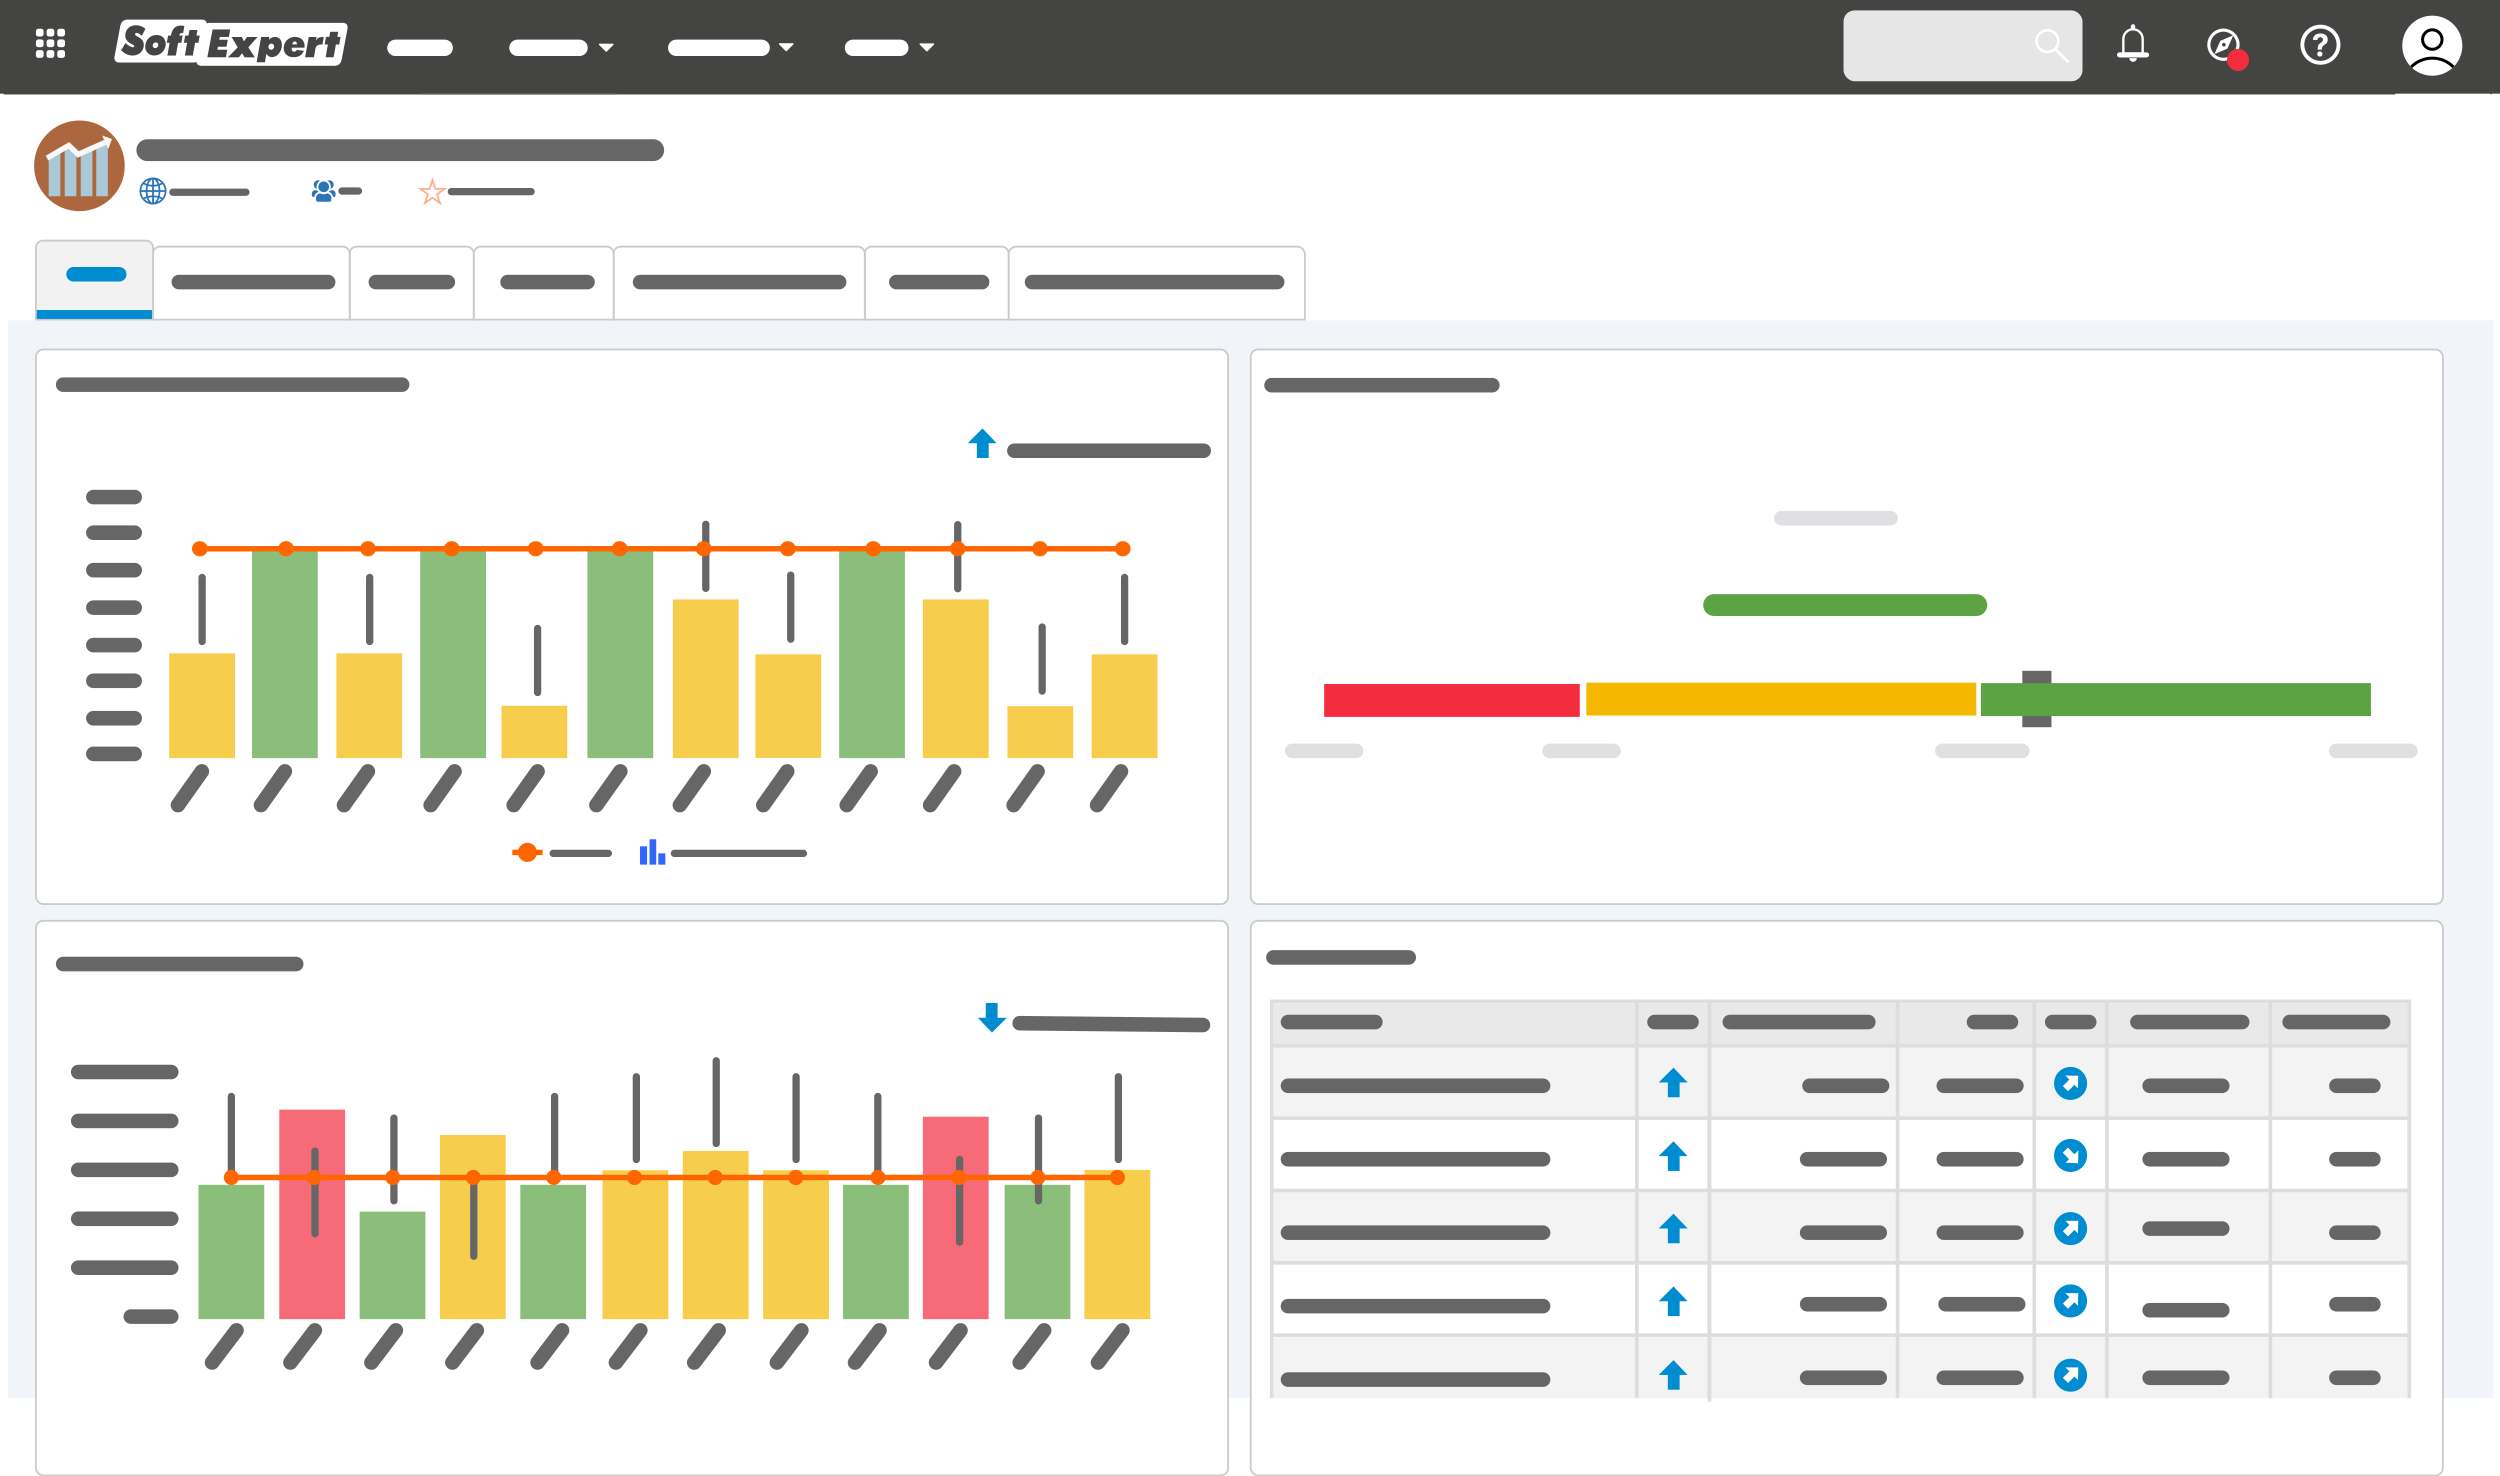 <svg xmlns="http://www.w3.org/2000/svg" xmlns:xlink="http://www.w3.org/1999/xlink" viewBox="0 0 1373.21 810.92"><defs><style>      .cls-1 {        fill: #f4b800;      }      .cls-2 {        fill: #ac673e;      }      .cls-3 {        stroke: #5ba343;      }      .cls-3, .cls-4, .cls-5, .cls-6, .cls-7, .cls-8, .cls-9, .cls-10, .cls-11, .cls-12, .cls-13, .cls-14, .cls-15, .cls-16, .cls-17, .cls-18, .cls-19, .cls-20, .cls-21, .cls-22, .cls-23, .cls-24, .cls-25, .cls-26, .cls-27 {        fill: none;      }      .cls-3, .cls-6, .cls-7, .cls-8, .cls-9, .cls-12, .cls-13, .cls-14, .cls-28, .cls-17, .cls-18, .cls-19, .cls-20, .cls-29, .cls-21, .cls-30, .cls-23, .cls-26 {        stroke-linecap: round;      }      .cls-3, .cls-6, .cls-8, .cls-9, .cls-12, .cls-13, .cls-28, .cls-29, .cls-26 {        stroke-linejoin: round;      }      .cls-3, .cls-9 {        stroke-width: 12px;      }      .cls-31, .cls-4, .cls-5, .cls-7, .cls-10, .cls-11, .cls-14, .cls-15, .cls-16, .cls-17, .cls-18, .cls-19, .cls-20, .cls-21, .cls-22, .cls-30, .cls-23, .cls-24, .cls-25, .cls-27 {        stroke-miterlimit: 10;      }      .cls-31, .cls-32, .cls-33, .cls-28, .cls-30 {        fill: #fff;      }      .cls-31, .cls-28, .cls-29 {        stroke: #cbcbcb;      }      .cls-4 {        stroke-width: 2.13px;      }      .cls-4, .cls-5, .cls-7, .cls-18, .cls-19, .cls-20, .cls-21, .cls-30, .cls-23, .cls-24, .cls-26, .cls-27 {        stroke: #fff;      }      .cls-34 {        fill: #8cbe7b;      }      .cls-35 {        fill: #f1f4f9;      }      .cls-5 {        stroke-width: 1.3px;      }      .cls-36 {        fill: #444443;      }      .cls-37 {        fill: #f60;      }      .cls-6 {        stroke: #e0e0e2;      }      .cls-6, .cls-8, .cls-13 {        stroke-width: 8px;      }      .cls-38 {        fill: #5ba343;      }      .cls-7 {        stroke-width: 10px;      }      .cls-8, .cls-9, .cls-12 {        stroke: #666;      }      .cls-39 {        fill: #e9e9e9;      }      .cls-33, .cls-40, .cls-17, .cls-19, .cls-26 {        fill-rule: evenodd;      }      .cls-41 {        fill: #e00d22;      }      .cls-10 {        stroke: #000;        stroke-width: 1.66px;      }      .cls-11 {        stroke: #f9f9f9;      }      .cls-11, .cls-22, .cls-26 {        stroke-width: 3px;      }      .cls-12 {        stroke-width: 4px;      }      .cls-13 {        stroke: #008cd1;      }      .cls-40, .cls-42 {        fill: #444;      }      .cls-43 {        fill: #f9f9f9;      }      .cls-14, .cls-15, .cls-17 {        stroke: #b1b2b2;      }      .cls-16 {        stroke: #ddd;        stroke-width: 2px;      }      .cls-17 {        stroke-width: 1.33px;      }      .cls-18, .cls-19 {        stroke-width: .8px;      }      .cls-44 {        fill: #666;      }      .cls-45 {        fill: #868686;      }      .cls-46 {        fill: #f7cd4c;      }      .cls-20 {        stroke-width: 9px;      }      .cls-47 {        fill: #2d74b7;      }      .cls-29 {        fill: #f2f2f2;      }      .cls-21, .cls-24 {        stroke-width: 1.42px;      }      .cls-22 {        stroke: #f60;      }      .cls-48 {        fill: #f32c40;      }      .cls-30 {        stroke-width: 2.38px;      }      .cls-49 {        fill: #aac8d7;      }      .cls-50 {        fill: #36f;      }      .cls-23 {        stroke-width: 2.81px;      }      .cls-25 {        stroke: #fcae93;      }      .cls-51 {        fill: #008cd1;      }      .cls-52 {        clip-path: url(#clippath);      }      .cls-53 {        fill: #f76b79;      }      .cls-54 {        fill: #f3f3f3;      }      .cls-55 {        fill: #e6e6e6;      }      .cls-27 {        stroke-width: 1.72px;      }    </style><clipPath id="clippath"><circle class="cls-32" cx="1336.02" cy="25.1" r="16.5"></circle></clipPath></defs><g id="Layer_1"><image width="1366" height="768" transform="translate(3.6)"></image></g><g id="Layer_24"><rect class="cls-35" x="4.51" y="175.97" width="1365.1" height="592.03"></rect></g><g id="Layer_25"><rect class="cls-32" x="4.51" y="51.06" width="1365.1" height="123.61"></rect></g><g id="Layer_2"><rect class="cls-42" x="2.02" y="0" width="1366.57" height="51.89"></rect><rect class="cls-45" x="231.27" y="0" width="107.23" height="51.89"></rect><g><path class="cls-33" d="M132.04,20.18c.35-1.82-.38-2.72-2.19-2.72h-56.62c-1.82,0-2.9.91-3.25,2.72l-2.43,12.92c-.35,1.82.38,2.72,2.22,2.72h56.62c1.79,0,2.87-.91,3.22-2.72l2.43-12.92h0ZM127.71,23.49h1.39l-.57,3.24h-1.42l-.99,5.46h-3.38l.96-5.46h-1.38l.57-3.24h1.41l.39-2.22h3.42l-.39,2.22h0ZM76.46,28.95h4.21l-.61,3.23h-7.91l2.24-11.9h7.55l-.57,3.22h-3.87l-.25,1.17h3.66l-.55,3h-3.66l-.21,1.28h0ZM86.89,23.5l.89,1.89,1.34-1.89h4.51l-3.98,4.43,2.75,4.27h-4.36l-1.03-1.76-1.39,1.76h-4.69l4.18-4.27-2.61-4.43h4.39ZM98.45,24.73c1.83-2.14,5.57-1.53,5.56,2.16,0,2.82-1.93,5.22-4.25,5.22-.94,0-1.73-.39-2.39-1.39l-.59,3.61h-3.59l1.96-10.83h3.54l-.25,1.24h0ZM99.94,26.4c.63.24.94,1,.68,1.69-.26.69-.98,1.05-1.61.81-.63-.24-.94-1-.68-1.69.26-.69.98-1.05,1.61-.81h0ZM109.69,23.46c2.34.08,4.27,1.41,4.03,4.61h-5.46c-.48,2.27,1.83,2,2.11.97l3.06.38c-.95,2.19-2.5,2.73-4.55,2.73-1.87,0-4.09-1.13-4.08-3.8,0-3.26,2.54-4.89,4.9-4.89h0ZM110.4,26.67h-1.99c.13-.64.43-1.26,1.18-1.26.67,0,.88.63.8,1.26h0ZM118.58,25.02c.86-1.28,1.4-1.53,3.35-1.52l-.57,3.23c-1.98-.09-2.79.53-3.01,1.87l-.62,3.6h-3.77l1.56-8.67,3.38-.03-.32,1.52Z"></path><path class="cls-33" d="M38.15,16.06c-1.82,0-2.9.91-3.25,2.72l-2.43,12.92c-.35,1.82.38,2.72,2.22,2.72h31.45c1.79,0,2.87-.91,3.22-2.72l2.43-12.92c.35-1.82-.38-2.72-2.19-2.72h-31.45ZM42.53,23.47c1.57.81,2.43,1.94,2.42,3.44-.03,2.78-2.19,4.54-4.79,4.54-1.79,0-3.41-.75-4.94-2.24l1.96-3.12c.79,1.02,3.67,2.72,3.69,1.29-.05-.33-.39-.5-1.14-.87-1.81-.84-2.71-2.02-2.69-3.61.01-1.28.45-2.33,1.27-3.14.85-.81,1.98-1.24,3.34-1.24,1.57,0,2.9.53,4.01,1.56l-1.56,2.97c-.96-.92-1.63-1.23-2.27-1.23-.39,0-.61.19-.61.53,0,.59.91.94,1.32,1.14h0ZM67.47,22.91h1.39l-.54,3.08h-1.42l-.99,5.46h-3.38l.96-5.46h-1.38l.54-3.08h1.41l.42-2.38h3.42l-.42,2.38h0ZM62.3,18.8l-.51,2.96c-1.21-.14-1.58.38-1.59,1.16h1.36l-.54,3.08h-1.39l-.96,5.46h-3.63l.96-5.46h-1.23l.57-3.08h1.2c.57-3.32,2.37-4.89,5.76-4.11h0ZM53.26,23.7c.72.73,1.07,1.7,1.06,2.88-.01,1.11-.35,2.14-1.09,3.02-.95,1.23-2.23,1.82-3.77,1.82-1.15,0-2.08-.35-2.83-1.09-.72-.7-1.07-1.61-1.06-2.73.01-1.38.45-2.52,1.31-3.46.98-1,2.13-1.5,3.5-1.5,1.21,0,2.18.35,2.9,1.06h0ZM50.86,26.11c.2.2.3.47.29.8,0,.31-.1.59-.3.84-.26.34-.62.5-1.04.5-.32,0-.58-.1-.79-.3-.2-.2-.3-.45-.29-.76,0-.38.12-.7.36-.96.27-.28.59-.41.97-.41.34,0,.6.1.8.29Z"></path></g><path class="cls-33" d="M171.33,27.27h-2.12c-.17,0-.31.14-.31.31v5.19c0,.17-.14.31-.31.31h-3.49c-.17,0-.31-.14-.31-.31v-2.74c0-.17-.14-.31-.31-.31h-2.17c-.17,0-.31.14-.31.31v2.74c0,.17-.14.31-.31.31h-3.49c-.17,0-.31-.14-.31-.31v-5.19c0-.17-.14-.31-.31-.31h-1.96c-.27,0-.41-.33-.22-.52l7.84-7.84c.12-.12.31-.12.43,0l7.84,7.84c.19.19.06.52-.22.52Z"></path><line class="cls-7" x1="181.37" y1="25.95" x2="213.03" y2="25.95"></line><line class="cls-7" x1="384.09" y1="25.95" x2="430.53" y2="25.95"></line><g><line class="cls-7" x1="271.26" y1="25.95" x2="302.92" y2="25.95"></line><g><rect class="cls-32" x="245.99" y="18" width="7.55" height="4.84" rx=".86" ry=".86"></rect><rect class="cls-32" x="245.99" y="23.63" width="7.55" height="10.26" rx=".86" ry=".86"></rect><rect class="cls-32" x="254.37" y="29.06" width="7.55" height="4.84" rx=".86" ry=".86" transform="translate(516.29 62.95) rotate(180)"></rect><rect class="cls-32" x="254.37" y="18" width="7.55" height="10.26" rx=".86" ry=".86" transform="translate(516.29 46.26) rotate(180)"></rect></g><path class="cls-33" d="M319.46,28.05l-3.64-3.64c-.25-.25-.07-.69.28-.69h7.28c.36,0,.54.43.28.69l-3.64,3.64c-.16.16-.41.16-.57,0Z"></path></g><path class="cls-33" d="M444.29,28.05l-3.64-3.64c-.25-.25-.07-.69.28-.69h7.28c.36,0,.54.43.28.69l-3.64,3.64c-.16.16-.41.16-.57,0Z"></path><g><line class="cls-7" x1="510.61" y1="25.95" x2="580.4" y2="25.95"></line><path class="cls-33" d="M594.16,28.05l-3.64-3.64c-.25-.25-.07-.69.28-.69h7.28c.36,0,.54.43.28.69l-3.64,3.64c-.16.16-.41.16-.57,0Z"></path></g><g><line class="cls-7" x1="659.68" y1="25.95" x2="710.87" y2="25.95"></line><path class="cls-33" d="M724.64,28.05l-3.64-3.64c-.25-.25-.07-.69.28-.69h7.28c.36,0,.54.43.28.69l-3.64,3.64c-.16.16-.41.16-.57,0Z"></path></g><polyline class="cls-26" points="371.13 21.72 362.68 30.17 358.69 26.18"></polyline><path class="cls-32" d="M496.66,20.11h-1.64v-.96c0-.67-.54-1.22-1.22-1.22h-7.62c-.67,0-1.22.54-1.22,1.22v.96h-1.64c-.7,0-1.28.51-1.28,1.14v1.53c0,5.27,4.81,6.07,6.09,6.19.2.02.4.1.55.22.21.17.4.32.57.43v1.81c0,.27-.22.48-.48.48h-1.22c-.16,0-.28.13-.28.28v.1c0,.27-.22.5-.5.5h-.15c-.16,0-.29.13-.29.29v.6c0,.16.13.28.28.28h6.73c.16,0,.28-.13.28-.28v-.6c0-.16-.13-.29-.29-.29h-.15c-.27,0-.5-.22-.5-.5v-.1c0-.16-.13-.28-.28-.28h-1.22c-.27,0-.48-.22-.48-.48v-1.81c.17-.12.37-.26.57-.43.16-.13.35-.2.55-.22,1.28-.12,6.09-.92,6.09-6.19v-1.53c0-.62-.57-1.14-1.28-1.14ZM487.52,28.55c-2.21-.39-5.17-1.68-5.17-5.77v-1.53c0-.45.43-.82.96-.82h1.49c0,3.95,1.42,6.46,2.81,7.96.06.07,0,.18-.09.16ZM497.62,22.78c0,4.1-2.96,5.39-5.17,5.77-.1.02-.15-.1-.09-.16,1.39-1.5,2.81-4.01,2.81-7.96h1.49c.53,0,.96.37.96.82v1.53Z"></path><path class="cls-33" d="M638.15,32.77v-5.62c0-.17-.14-.31-.31-.31h-2.8c-.25,0-.4-.28-.25-.49l5.21-7.4c.17-.25.57-.12.57.18v5.62c0,.17.14.31.31.31h2.8c.25,0,.4.28.25.49l-5.21,7.4c-.17.25-.57.12-.57-.18Z"></path><g><rect class="cls-32" x="1028.62" y="7.37" width="131.36" height="37.15" rx="4.5" ry="4.5"></rect><g><circle class="cls-15" cx="1137.86" cy="23.98" r="5.84"></circle><line class="cls-14" x1="1147.64" y1="33.76" x2="1141.99" y2="28.11"></line></g></g><g><path class="cls-19" d="M1192.28,31.45h-13.07c-.8,0-1.11-1.05-.44-1.48l.83-.54c.3-.19.47-.53.47-.88v-5.23c0-3,2.23-5.64,5.22-5.88,1.75-.14,3.35.51,4.48,1.65,1.03,1.03,1.66,2.44,1.66,4.01v5.45c0,.35.18.69.47.88l.83.54c.68.43.37,1.48-.44,1.48Z"></path><path class="cls-19" d="M1187.98,32.25c0,1.23-1,2.23-2.23,2.23s-2.23-1-2.23-2.23c0-.28.06-.55.15-.8h4.15c.1.25.15.52.15.8Z"></path></g><g><circle class="cls-18" cx="1235.46" cy="23.23" r="9.62"></circle><path class="cls-33" d="M1232.9,21.92l-1.01,7.45c-.02.18.16.28.3.16l5.75-4.84s.07-.09.08-.15l1.01-7.45c.02-.18-.16-.28-.3-.16l-5.75,4.84s-.07.09-.08.15ZM1236.15,23.61l-1.39-.76c-.12-.06-.12-.25,0-.34l1.68-1.41c.14-.12.32-.02.3.16l-.29,2.18c-.02.15-.17.24-.29.18Z"></path><circle class="cls-41" cx="1242.61" cy="32.05" r="6.24"></circle></g><g><circle class="cls-18" cx="1289.2" cy="25.95" r="9.62"></circle><path class="cls-32" d="M1287.98,28.04c0-.75.08-1.34.25-1.78s.45-.81.83-1.13.67-.61.87-.88.3-.56.3-.88c0-.78-.33-1.17-1-1.17-.31,0-.56.11-.75.34s-.29.53-.3.92h-2.61c.01-1.03.33-1.83.97-2.4.64-.57,1.53-.86,2.69-.86s2.04.27,2.67.8.95,1.28.95,2.26c0,.43-.08.82-.25,1.17s-.44.71-.82,1.07l-.89.83c-.25.24-.43.49-.52.74s-.15.58-.16.97h-2.21ZM1287.67,30.39c0-.38.14-.69.41-.94s.62-.37,1.03-.37.76.12,1.03.37.41.56.41.94-.14.69-.41.94-.62.37-1.03.37-.76-.12-1.03-.37-.41-.56-.41-.94Z"></path></g><rect class="cls-32" x="1315.68" y="0" width="52.34" height="52.34"></rect><g><circle class="cls-42" cx="1341.85" cy="19.08" r="7.78"></circle><path class="cls-40" d="M1355.98,37.52c-3.32,4.13-8.41,6.77-14.13,6.77s-10.81-2.64-14.13-6.77c1.35-5.51,7.16-9.65,14.13-9.65s12.77,4.14,14.13,9.65Z"></path><path class="cls-17" d="M1359.97,26.17c0,4.3-1.49,8.24-3.99,11.35-3.32,4.13-8.41,6.77-14.13,6.77s-10.81-2.64-14.13-6.77c-2.5-3.11-3.99-7.05-3.99-11.35,0-10.01,8.11-18.12,18.12-18.12s18.12,8.11,18.12,18.12Z"></path></g><g><rect class="cls-36" y="0" width="1373.21" height="51.45"></rect><g><path class="cls-33" d="M190.83,16.05c.45-2.33-.49-3.5-2.82-3.5h-72.71c-2.33,0-3.72,1.17-4.18,3.5l-3.13,16.6c-.45,2.33.49,3.5,2.86,3.5h72.71c2.29,0,3.69-1.17,4.14-3.5l3.13-16.6ZM185.27,20.3h1.78l-.74,4.16h-1.82l-1.27,7.01h-4.35l1.23-7.01h-1.77l.74-4.16h1.81l.5-2.85h4.39l-.5,2.85ZM119.45,27.31h5.4l-.79,4.14h-10.16l2.87-15.28h9.69l-.74,4.13h-4.97l-.33,1.51h4.7l-.71,3.85h-4.7l-.28,1.64ZM132.84,20.31l1.15,2.42,1.73-2.42h5.79l-5.12,5.69,3.54,5.48h-5.6l-1.33-2.26-1.78,2.26h-6.02l5.37-5.48-3.36-5.69h5.64ZM147.69,21.89c2.35-2.75,7.15-1.97,7.14,2.77,0,3.62-2.47,6.71-5.46,6.71-1.2,0-2.22-.5-3.07-1.79l-.76,4.63h-4.61l2.52-13.91h4.55l-.32,1.59ZM149.6,24.04c.81.31,1.21,1.28.88,2.17-.33.88-1.26,1.35-2.07,1.03-.81-.31-1.21-1.28-.88-2.17.33-.88,1.26-1.35,2.07-1.03M162.13,20.26c3,.1,5.49,1.81,5.17,5.92h-7.01c-.62,2.92,2.35,2.57,2.7,1.24l3.93.49c-1.22,2.81-3.21,3.5-5.84,3.5-2.41,0-5.25-1.45-5.24-4.87.01-4.19,3.26-6.28,6.29-6.28M163.04,24.39h-2.55c.17-.82.56-1.62,1.52-1.62.85,0,1.14.81,1.03,1.62M173.54,22.26c1.1-1.65,1.79-1.96,4.3-1.96l-.74,4.15c-2.54-.11-3.58.68-3.86,2.4l-.8,4.62h-4.85l2-11.13,4.34-.04-.41,1.95Z"></path><path class="cls-33" d="M70.26,10.76c-2.33,0-3.72,1.17-4.18,3.5l-3.13,16.6c-.45,2.33.49,3.5,2.86,3.5h40.39c2.29,0,3.69-1.17,4.14-3.5l3.13-16.6c.45-2.33-.49-3.5-2.82-3.5h-40.39ZM75.89,20.27c2.01,1.04,3.12,2.49,3.1,4.41-.03,3.57-2.81,5.83-6.16,5.83-2.29,0-4.38-.96-6.35-2.88l2.51-4.01c1.01,1.31,4.71,3.5,4.74,1.65-.07-.42-.5-.64-1.47-1.12-2.32-1.08-3.47-2.6-3.45-4.64.02-1.64.57-3,1.63-4.04,1.1-1.04,2.54-1.6,4.29-1.6,2.02,0,3.72.68,5.15,2l-2,3.82c-1.23-1.18-2.1-1.58-2.91-1.58-.51,0-.78.24-.78.68,0,.75,1.16,1.21,1.7,1.46M107.91,19.55h1.78l-.7,3.96h-1.82l-1.27,7.01h-4.35l1.23-7.01h-1.77l.7-3.96h1.81l.53-3.06h4.39l-.53,3.06ZM101.26,14.28l-.65,3.8c-1.55-.18-2.03.48-2.04,1.48h1.75l-.7,3.95h-1.79l-1.23,7.01h-4.66l1.23-7.01h-1.57l.74-3.95h1.54c.73-4.26,3.04-6.28,7.4-5.28M89.66,20.57c.92.94,1.38,2.18,1.36,3.69-.01,1.43-.45,2.75-1.4,3.88-1.22,1.58-2.86,2.34-4.84,2.34-1.48,0-2.68-.45-3.64-1.39-.92-.9-1.38-2.07-1.36-3.5.02-1.77.58-3.24,1.68-4.45,1.26-1.28,2.74-1.92,4.49-1.92,1.55,0,2.79.45,3.72,1.36M86.58,23.66c.26.26.38.61.38,1.02,0,.4-.13.76-.39,1.08-.34.44-.79.65-1.34.65-.41,0-.74-.13-1.01-.39-.26-.25-.38-.57-.38-.97,0-.49.16-.9.46-1.23.35-.36.76-.53,1.24-.53.43,0,.77.13,1.03.38"></path></g><line class="cls-20" x1="217.21" y1="26.27" x2="244.27" y2="26.27"></line><line class="cls-20" x1="284.24" y1="26.27" x2="318.32" y2="26.27"></line><line class="cls-20" x1="371.43" y1="26.27" x2="418.36" y2="26.27"></line><line class="cls-20" x1="468.52" y1="26.27" x2="494.52" y2="26.27"></line><rect class="cls-55" x="1012.62" y="5.72" width="131.27" height="38.92" rx="6.08" ry="6.08"></rect><g><circle class="cls-24" cx="1124.65" cy="22.59" r="5.96"></circle><line class="cls-21" x1="1135.89" y1="33.96" x2="1128.8" y2="26.88"></line></g><g><path class="cls-5" d="M1171.63,16.08h0c2.93,0,5.31,2.38,5.31,5.31v8.15h-10.62v-8.15c0-2.93,2.38-5.31,5.31-5.31Z"></path><line class="cls-30" x1="1171.63" y1="15.18" x2="1171.63" y2="14.49"></line><path class="cls-33" d="M1173.78,31.93c-.04,1.13-.97,2.03-2.11,2.03s-2.07-.9-2.12-2.03h4.23Z"></path><line class="cls-23" x1="1164.24" y1="30.16" x2="1179.06" y2="30.16"></line></g><g><circle class="cls-27" cx="1221.3" cy="24.56" r="8.02"></circle><path class="cls-33" d="M1219.57,22.43l-3.21,7.3,7.14-3.05,3.21-7.3-7.14,3.05ZM1221.69,25.56c-.68.1-1.26-.48-1.16-1.16.07-.43.41-.77.84-.84.68-.1,1.26.48,1.16,1.16-.07.43-.41.77-.84.84Z"></path><circle class="cls-48" cx="1229.32" cy="32.95" r="6.06"></circle></g><g><circle class="cls-4" cx="1274.58" cy="24.56" r="9.93"></circle><path class="cls-32" d="M1273.05,27.22v-.21c0-.71.07-1.27.19-1.69.12-.42.3-.76.54-1.02.24-.26.52-.49.86-.7.25-.16.47-.33.67-.5s.36-.37.47-.58.18-.45.18-.71c0-.28-.07-.52-.2-.73s-.31-.37-.54-.48c-.22-.11-.47-.17-.74-.17s-.51.06-.75.17-.43.28-.58.51c-.15.22-.23.5-.24.83h-2.47c.02-.81.21-1.48.58-2,.37-.53.85-.92,1.46-1.18.61-.26,1.27-.39,2.01-.39.8,0,1.52.13,2.13.4.62.26,1.1.65,1.45,1.15.35.5.53,1.11.53,1.81,0,.47-.08.89-.23,1.26-.16.37-.37.69-.65.97-.28.28-.61.53-.99.76-.32.19-.58.39-.78.59-.2.21-.36.44-.45.72-.1.27-.15.6-.15,1v.21h-2.3ZM1274.25,31.1c-.4,0-.75-.14-1.03-.43-.28-.28-.43-.63-.42-1.03,0-.4.14-.74.42-1.02.28-.28.63-.42,1.03-.42s.72.14,1.01.42c.29.28.44.62.44,1.02,0,.27-.07.51-.21.73-.14.22-.31.4-.53.53-.22.13-.46.2-.72.2Z"></path></g><g><circle class="cls-32" cx="1336.02" cy="25.1" r="16.5"></circle><g class="cls-52"><circle class="cls-10" cx="1336.02" cy="21.73" r="5.35"></circle><circle class="cls-10" cx="1336.02" cy="48.22" r="16.28"></circle></g></g><g><g><rect class="cls-32" x="19.73" y="15.8" width="4.25" height="4.25" rx="1.28" ry="1.28" transform="translate(39.78 -3.93) rotate(90)"></rect><rect class="cls-32" x="19.73" y="21.66" width="4.25" height="4.25" rx="1.28" ry="1.28" transform="translate(45.64 1.93) rotate(90)"></rect><rect class="cls-32" x="19.73" y="27.52" width="4.25" height="4.25" rx="1.28" ry="1.28" transform="translate(51.5 7.79) rotate(90)"></rect></g><g><rect class="cls-32" x="25.59" y="15.8" width="4.25" height="4.25" rx="1.28" ry="1.28" transform="translate(45.64 -9.79) rotate(90)"></rect><rect class="cls-32" x="25.59" y="21.66" width="4.25" height="4.25" rx="1.28" ry="1.28" transform="translate(51.5 -3.93) rotate(90)"></rect><rect class="cls-32" x="25.59" y="27.52" width="4.25" height="4.25" rx="1.28" ry="1.28" transform="translate(57.36 1.93) rotate(90)"></rect></g><g><rect class="cls-32" x="31.45" y="15.8" width="4.25" height="4.25" rx="1.28" ry="1.28" transform="translate(51.5 -15.65) rotate(90)"></rect><rect class="cls-32" x="31.45" y="21.66" width="4.25" height="4.25" rx="1.28" ry="1.28" transform="translate(57.36 -9.79) rotate(90)"></rect><rect class="cls-32" x="31.45" y="27.52" width="4.25" height="4.25" rx="1.28" ry="1.28" transform="translate(63.22 -3.93) rotate(90)"></rect></g></g><path class="cls-33" d="M431.58,28.05l-3.64-3.64c-.25-.25-.07-.69.28-.69h7.28c.36,0,.54.43.28.69l-3.64,3.64c-.16.16-.41.16-.57,0Z"></path><path class="cls-33" d="M332.71,28.33l-3.64-3.64c-.25-.25-.07-.69.28-.69h7.28c.36,0,.54.43.28.69l-3.64,3.64c-.16.16-.41.16-.57,0Z"></path><path class="cls-33" d="M508.83,28.17l-3.64-3.64c-.25-.25-.07-.69.28-.69h7.28c.36,0,.54.43.28.69l-3.64,3.64c-.16.16-.41.16-.57,0Z"></path></g></g><g id="Layer_3"><rect class="cls-31" x="19.73" y="191.97" width="654.84" height="304.65" rx="4" ry="4"></rect><rect class="cls-31" x="687.01" y="191.97" width="654.84" height="304.65" rx="4" ry="4"></rect><rect class="cls-31" x="687.01" y="505.77" width="654.84" height="304.65" rx="4" ry="4"></rect><rect class="cls-31" x="19.73" y="505.77" width="654.84" height="304.65" rx="4" ry="4"></rect></g><g id="Layer_4"><g><rect class="cls-34" x="109.02" y="650.81" width="36.13" height="73.77"></rect><rect class="cls-53" x="153.41" y="609.52" width="36.13" height="115.06"></rect><rect class="cls-34" x="197.54" y="665.52" width="36.13" height="59.06"></rect><rect class="cls-46" x="241.67" y="623.45" width="36.13" height="101.13"></rect><rect class="cls-34" x="285.8" y="650.81" width="36.13" height="73.77"></rect><rect class="cls-46" x="330.93" y="642.81" width="36.13" height="81.77"></rect><rect class="cls-46" x="375.06" y="632.23" width="36.13" height="92.35"></rect><rect class="cls-46" x="419.18" y="642.81" width="36.13" height="81.77"></rect><rect class="cls-34" x="463.06" y="650.81" width="36.13" height="73.77"></rect><rect class="cls-53" x="506.93" y="613.39" width="36.13" height="111.19"></rect><rect class="cls-34" x="551.8" y="650.81" width="36.13" height="73.77"></rect><rect class="cls-46" x="595.67" y="642.61" width="36.13" height="81.97"></rect></g></g><g id="Layer_7"><line class="cls-12" x1="127.09" y1="602.29" x2="127.09" y2="647.71"></line><line class="cls-12" x1="173.02" y1="632.23" x2="173.02" y2="677.65"></line><line class="cls-12" x1="216.38" y1="614.16" x2="216.38" y2="659.58"></line><line class="cls-12" x1="260.25" y1="644.61" x2="260.25" y2="690.03"></line><line class="cls-12" x1="304.64" y1="602.29" x2="304.64" y2="647.71"></line><line class="cls-12" x1="349.54" y1="591.45" x2="349.54" y2="636.87"></line><line class="cls-12" x1="393.41" y1="582.68" x2="393.41" y2="628.1"></line><line class="cls-12" x1="437.28" y1="591.45" x2="437.28" y2="636.87"></line><line class="cls-12" x1="527.09" y1="636.87" x2="527.09" y2="682.29"></line><line class="cls-12" x1="482.18" y1="602.29" x2="482.18" y2="647.71"></line><line class="cls-12" x1="570.44" y1="614.16" x2="570.44" y2="659.58"></line><line class="cls-12" x1="614.31" y1="591.45" x2="614.31" y2="636.87"></line></g><g id="Layer_5"><g><line class="cls-22" x1="127.09" y1="646.77" x2="613.8" y2="646.77"></line><circle class="cls-37" cx="127.09" cy="646.77" r="4.16"></circle><circle class="cls-37" cx="172.57" cy="646.77" r="4.16"></circle><circle class="cls-37" cx="215.73" cy="646.77" r="4.16"></circle><circle class="cls-37" cx="259.96" cy="646.77" r="4.16"></circle><circle class="cls-37" cx="304.18" cy="646.77" r="4.16"></circle><circle class="cls-37" cx="348.51" cy="646.77" r="4.16"></circle><circle class="cls-37" cx="392.83" cy="646.77" r="4.16"></circle><circle class="cls-37" cx="437.15" cy="646.77" r="4.16"></circle><circle class="cls-37" cx="482.25" cy="646.77" r="4.16"></circle><circle class="cls-37" cx="526.77" cy="646.77" r="4.16"></circle><circle class="cls-37" cx="570.12" cy="646.77" r="4.16"></circle><circle class="cls-37" cx="613.8" cy="646.77" r="4.16"></circle></g></g><g id="Layer_6"><line class="cls-8" x1="42.96" y1="588.84" x2="94.06" y2="588.84"></line><line class="cls-8" x1="34.7" y1="529.52" x2="162.7" y2="529.52"></line><line class="cls-8" x1="42.96" y1="615.71" x2="94.06" y2="615.71"></line><line class="cls-8" x1="42.96" y1="642.58" x2="94.06" y2="642.58"></line><line class="cls-8" x1="42.96" y1="669.45" x2="94.06" y2="669.45"></line><line class="cls-8" x1="42.96" y1="696.32" x2="94.06" y2="696.32"></line><line class="cls-8" x1="71.86" y1="723.19" x2="94.06" y2="723.19"></line><line class="cls-8" x1="116.5" y1="748.42" x2="129.93" y2="730.75"></line><line class="cls-8" x1="159.52" y1="748.42" x2="172.95" y2="730.75"></line><line class="cls-8" x1="204.01" y1="748.42" x2="217.43" y2="730.75"></line><line class="cls-8" x1="248.49" y1="748.42" x2="261.92" y2="730.75"></line><line class="cls-8" x1="295.29" y1="748.42" x2="308.71" y2="730.75"></line><line class="cls-8" x1="338.3" y1="748.42" x2="351.73" y2="730.75"></line><line class="cls-8" x1="381.32" y1="748.42" x2="394.75" y2="730.75"></line><line class="cls-8" x1="426.74" y1="748.42" x2="440.17" y2="730.75"></line><line class="cls-8" x1="469.67" y1="748.42" x2="483.1" y2="730.75"></line><line class="cls-8" x1="514.16" y1="748.42" x2="527.59" y2="730.75"></line><line class="cls-8" x1="560.1" y1="748.42" x2="573.53" y2="730.75"></line><line class="cls-8" x1="603.12" y1="748.42" x2="616.55" y2="730.75"></line><line class="cls-8" x1="560.1" y1="562.03" x2="660.77" y2="563.03"></line></g><g id="Layer_8"><rect class="cls-46" x="92.96" y="358.89" width="36.13" height="57.53"></rect><rect class="cls-34" x="138.41" y="302.42" width="36.13" height="114"></rect><rect class="cls-46" x="184.77" y="358.89" width="36.13" height="57.53"></rect><rect class="cls-34" x="230.83" y="302.42" width="36.13" height="114"></rect><rect class="cls-46" x="275.47" y="387.65" width="36.13" height="28.77"></rect><rect class="cls-34" x="322.67" y="302.42" width="36.13" height="114"></rect><rect class="cls-46" x="369.6" y="329.26" width="36.13" height="87.16"></rect><rect class="cls-46" x="414.93" y="359.42" width="36.13" height="56.9"></rect><rect class="cls-34" x="460.93" y="302.42" width="36.13" height="114"></rect><rect class="cls-46" x="506.93" y="329.26" width="36.13" height="87.16"></rect><rect class="cls-46" x="553.38" y="387.87" width="36.13" height="28.55"></rect><rect class="cls-46" x="599.67" y="359.42" width="36.13" height="57"></rect></g><g id="Layer_10"><line class="cls-8" x1="51.28" y1="273.03" x2="73.99" y2="273.03"></line><line class="cls-8" x1="34.7" y1="211.29" x2="220.89" y2="211.29"></line><line class="cls-8" x1="557.17" y1="247.58" x2="661.17" y2="247.58"></line><line class="cls-8" x1="51.28" y1="292.61" x2="73.99" y2="292.61"></line><line class="cls-8" x1="51.28" y1="313.19" x2="73.99" y2="313.19"></line><line class="cls-8" x1="51.28" y1="333.77" x2="73.99" y2="333.77"></line><line class="cls-8" x1="51.28" y1="354.35" x2="73.99" y2="354.35"></line><line class="cls-8" x1="51.28" y1="373.94" x2="73.99" y2="373.94"></line><line class="cls-8" x1="51.28" y1="394.52" x2="73.99" y2="394.52"></line><line class="cls-8" x1="51.28" y1="414.1" x2="73.99" y2="414.1"></line><line class="cls-8" x1="97.75" y1="442.23" x2="110.88" y2="423.71"></line><line class="cls-8" x1="143.34" y1="442.23" x2="156.47" y2="423.71"></line><line class="cls-8" x1="188.94" y1="442.23" x2="202.07" y2="423.71"></line><line class="cls-8" x1="282.16" y1="442.23" x2="295.29" y2="423.71"></line><line class="cls-8" x1="327.6" y1="442.23" x2="340.73" y2="423.71"></line><line class="cls-8" x1="373.44" y1="442.23" x2="386.57" y2="423.71"></line><line class="cls-8" x1="419.27" y1="442.23" x2="432.4" y2="423.71"></line><line class="cls-8" x1="465.1" y1="442.23" x2="478.23" y2="423.71"></line><line class="cls-8" x1="510.94" y1="442.23" x2="524.07" y2="423.71"></line><line class="cls-8" x1="556.77" y1="442.23" x2="569.9" y2="423.71"></line><line class="cls-8" x1="602.61" y1="442.23" x2="615.74" y2="423.71"></line><line class="cls-8" x1="236.55" y1="442.23" x2="249.68" y2="423.71"></line><line class="cls-12" x1="111.02" y1="317.19" x2="111.02" y2="352.35"></line><line class="cls-12" x1="203.07" y1="317.19" x2="203.07" y2="352.35"></line><line class="cls-12" x1="295.29" y1="345.21" x2="295.29" y2="380.37"></line><line class="cls-12" x1="387.67" y1="288.01" x2="387.67" y2="323.17"></line><line class="cls-12" x1="434.33" y1="315.92" x2="434.33" y2="351.08"></line><line class="cls-12" x1="526.07" y1="288.21" x2="526.07" y2="323.37"></line><line class="cls-12" x1="572.44" y1="344.42" x2="572.44" y2="379.58"></line><line class="cls-12" x1="617.73" y1="317.19" x2="617.73" y2="352.35"></line></g><g id="Layer_11"><polygon class="cls-51" points="539.67 235.32 531.54 243.45 536.57 243.45 536.57 251.58 543.06 251.58 543.06 243.45 547.41 243.45 539.67 235.32"></polygon><g id="Layer_12"><polygon class="cls-51" points="544.86 567.2 552.99 559.07 547.96 559.07 547.96 550.95 541.47 550.95 541.47 559.07 537.12 559.07 544.86 567.2"></polygon><circle class="cls-37" cx="289.72" cy="468.2" r="5.26"></circle><line class="cls-22" x1="281.4" y1="468.2" x2="298.04" y2="468.2"></line><rect class="cls-50" x="351.54" y="464.87" width="3.87" height="10.06"></rect><rect class="cls-50" x="361.6" y="468.74" width="3.87" height="6.19"></rect><rect class="cls-50" x="356.77" y="461" width="3.68" height="13.94"></rect><line class="cls-12" x1="303.86" y1="468.74" x2="334.17" y2="468.74"></line><line class="cls-12" x1="370.44" y1="468.74" x2="441.31" y2="468.74"></line></g></g><g id="Layer_9"><rect class="cls-44" x="1110.83" y="368.48" width="16" height="30.97"></rect><g><line class="cls-22" x1="109.78" y1="301.42" x2="616.72" y2="301.42"></line><ellipse class="cls-37" cx="109.78" cy="301.42" rx="4.33" ry="4.16"></ellipse><ellipse class="cls-37" cx="157.15" cy="301.42" rx="4.33" ry="4.16"></ellipse><ellipse class="cls-37" cx="202.11" cy="301.42" rx="4.33" ry="4.16"></ellipse><ellipse class="cls-37" cx="248.17" cy="301.42" rx="4.33" ry="4.16"></ellipse><ellipse class="cls-37" cx="294.24" cy="301.42" rx="4.33" ry="4.16"></ellipse><ellipse class="cls-37" cx="340.4" cy="301.42" rx="4.33" ry="4.16"></ellipse><ellipse class="cls-37" cx="386.57" cy="301.42" rx="4.33" ry="4.16"></ellipse><ellipse class="cls-37" cx="432.73" cy="301.42" rx="4.33" ry="4.16"></ellipse><ellipse class="cls-37" cx="479.7" cy="301.42" rx="4.33" ry="4.16"></ellipse><ellipse class="cls-37" cx="526.07" cy="301.42" rx="4.33" ry="4.16"></ellipse><ellipse class="cls-37" cx="571.23" cy="301.42" rx="4.33" ry="4.16"></ellipse><ellipse class="cls-37" cx="616.72" cy="301.42" rx="4.33" ry="4.16"></ellipse></g><rect class="cls-48" x="727.35" y="375.71" width="140.39" height="18.06"></rect><rect class="cls-1" x="871.35" y="374.97" width="214.19" height="18.06"></rect><rect class="cls-38" x="1088.12" y="375.23" width="214.19" height="18.06"></rect></g><g id="Layer_13"><line class="cls-8" x1="698.44" y1="211.58" x2="819.73" y2="211.58"></line><line class="cls-6" x1="978.44" y1="284.65" x2="1038.44" y2="284.65"></line><line class="cls-3" x1="941.54" y1="332.35" x2="1085.54" y2="332.35"></line><line class="cls-6" x1="851.15" y1="412.45" x2="886.25" y2="412.45"></line><line class="cls-6" x1="709.8" y1="412.45" x2="744.89" y2="412.45"></line><line class="cls-6" x1="1066.96" y1="412.45" x2="1110.83" y2="412.45"></line><line class="cls-6" x1="1283.22" y1="412.45" x2="1323.99" y2="412.45"></line></g><g id="Layer_14"><rect class="cls-54" x="699.6" y="575" width="622.87" height="39.68"></rect><rect class="cls-54" x="699.6" y="654.74" width="622.87" height="39.68"></rect><rect class="cls-54" x="699.6" y="734.48" width="622.87" height="33.52"></rect><rect class="cls-32" x="699.6" y="614.68" width="622.87" height="40.06"></rect><rect class="cls-32" x="699.6" y="694.42" width="622.87" height="40.06"></rect><rect class="cls-39" x="699.6" y="551.19" width="622.87" height="23.81"></rect></g><g id="Layer_15"><g><polyline class="cls-16" points="938.96 768 938.96 550.03 899.09 550.03"></polyline><polyline class="cls-16" points="698.57 768 698.57 550.03 899.09 550.03 899.09 768"></polyline><polyline class="cls-16" points="1323.35 768 1323.35 550.03 938.96 550.03 938.96 769.9"></polyline><line class="cls-16" x1="1042.31" y1="768" x2="1042.31" y2="550.03"></line><line class="cls-16" x1="1117.41" y1="550.03" x2="1117.41" y2="768"></line><line class="cls-16" x1="1157.28" y1="768" x2="1157.28" y2="550.03"></line><line class="cls-16" x1="1247.09" y1="550.03" x2="1247.09" y2="768"></line></g><line class="cls-16" x1="698.57" y1="574.42" x2="1323.35" y2="574.42"></line><line class="cls-16" x1="698.57" y1="614.16" x2="1323.35" y2="614.16"></line><line class="cls-16" x1="698.57" y1="653.9" x2="1323.35" y2="653.9"></line><line class="cls-16" x1="698.57" y1="693.65" x2="1323.35" y2="693.65"></line><line class="cls-16" x1="698.57" y1="733.39" x2="1323.35" y2="733.39"></line></g><g id="Layer_16"><polygon class="cls-51" points="919.22 586.45 911.09 594.58 916.12 594.58 916.12 602.71 922.6 602.71 922.6 594.58 926.96 594.58 919.22 586.45"></polygon><polygon class="cls-51" points="919.22 626.9 911.09 635.03 916.12 635.03 916.12 643.16 922.6 643.16 922.6 635.03 926.96 635.03 919.22 626.9"></polygon><polygon class="cls-51" points="919.22 666.65 911.09 674.77 916.12 674.77 916.12 682.9 922.6 682.9 922.6 674.77 926.96 674.77 919.22 666.65"></polygon><polygon class="cls-51" points="919.22 706.65 911.09 714.77 916.12 714.77 916.12 722.9 922.6 722.9 922.6 714.77 926.96 714.77 919.22 706.65"></polygon><polygon class="cls-51" points="919.22 747.1 911.09 755.23 916.12 755.23 916.12 763.35 922.6 763.35 922.6 755.23 926.96 755.23 919.22 747.1"></polygon></g><g id="Layer_17"><g><circle class="cls-51" cx="1137.33" cy="595.11" r="9.07"></circle><polygon class="cls-32" points="1141.56 590.84 1134.47 590.82 1136.66 593.02 1133.1 596.56 1135.92 599.4 1139.48 595.86 1141.38 597.76 1141.56 590.84"></polygon></g><g><circle class="cls-51" cx="1137.33" cy="674.85" r="9.07"></circle><polygon class="cls-32" points="1141.56 670.58 1134.47 670.56 1136.66 672.76 1133.1 676.3 1135.92 679.14 1139.48 675.6 1141.38 677.51 1141.56 670.58"></polygon></g><g><circle class="cls-51" cx="1137.33" cy="714.59" r="9.07"></circle><polygon class="cls-32" points="1141.56 710.32 1134.47 710.3 1136.66 712.5 1133.1 716.04 1135.92 718.88 1139.48 715.34 1141.38 717.25 1141.56 710.32"></polygon></g><g><circle class="cls-51" cx="1137.33" cy="755.37" r="9.07"></circle><polygon class="cls-32" points="1141.56 751.09 1134.47 751.08 1136.66 753.28 1133.1 756.82 1135.92 759.66 1139.48 756.12 1141.38 758.02 1141.56 751.09"></polygon></g><g><circle class="cls-51" cx="1137.33" cy="634.67" r="9.07"></circle><polygon class="cls-32" points="1141.47 638.96 1141.64 631.86 1139.39 634.01 1135.92 630.38 1133.03 633.14 1136.49 636.77 1134.55 638.63 1141.47 638.96"></polygon></g></g><g id="Layer_18"><line class="cls-8" x1="707.47" y1="596.4" x2="847.6" y2="596.4"></line><line class="cls-8" x1="707.47" y1="561.39" x2="755.47" y2="561.39"></line><line class="cls-8" x1="908.8" y1="561.39" x2="929.12" y2="561.39"></line><line class="cls-8" x1="993.93" y1="596.4" x2="1033.8" y2="596.4"></line><line class="cls-8" x1="1067.7" y1="596.4" x2="1107.57" y2="596.4"></line><line class="cls-8" x1="1180.77" y1="596.4" x2="1220.64" y2="596.4"></line><line class="cls-8" x1="1180.77" y1="636.74" x2="1220.64" y2="636.74"></line><line class="cls-8" x1="1180.77" y1="674.85" x2="1220.64" y2="674.85"></line><line class="cls-8" x1="1180.77" y1="719.68" x2="1220.64" y2="719.68"></line><line class="cls-8" x1="1180.77" y1="756.78" x2="1220.64" y2="756.78"></line><line class="cls-8" x1="1067.7" y1="636.74" x2="1107.57" y2="636.74"></line><line class="cls-8" x1="1067.7" y1="677.09" x2="1107.57" y2="677.09"></line><line class="cls-8" x1="1068.67" y1="716.39" x2="1108.54" y2="716.39"></line><line class="cls-8" x1="1067.7" y1="756.78" x2="1107.57" y2="756.78"></line><line class="cls-8" x1="992.64" y1="636.74" x2="1032.51" y2="636.74"></line><line class="cls-8" x1="992.64" y1="677.09" x2="1032.51" y2="677.09"></line><line class="cls-8" x1="992.64" y1="716.39" x2="1032.51" y2="716.39"></line><line class="cls-8" x1="992.64" y1="756.78" x2="1032.51" y2="756.78"></line><line class="cls-8" x1="1084.28" y1="561.39" x2="1104.6" y2="561.39"></line><line class="cls-8" x1="1127.26" y1="561.39" x2="1147.58" y2="561.39"></line><line class="cls-8" x1="1283.35" y1="596.4" x2="1303.67" y2="596.4"></line><line class="cls-8" x1="1283.35" y1="677.09" x2="1303.67" y2="677.09"></line><line class="cls-8" x1="1283.35" y1="716.39" x2="1303.67" y2="716.39"></line><line class="cls-8" x1="1283.35" y1="756.78" x2="1303.67" y2="756.78"></line><line class="cls-8" x1="1283.35" y1="636.74" x2="1303.67" y2="636.74"></line><line class="cls-8" x1="1174.06" y1="561.39" x2="1231.6" y2="561.39"></line><line class="cls-8" x1="1257.67" y1="561.39" x2="1309.02" y2="561.39"></line><line class="cls-8" x1="950.18" y1="561.39" x2="1026.25" y2="561.39"></line><line class="cls-8" x1="707.47" y1="636.74" x2="847.6" y2="636.74"></line><line class="cls-8" x1="707.47" y1="677.09" x2="847.6" y2="677.09"></line><line class="cls-8" x1="707.47" y1="717.43" x2="847.6" y2="717.43"></line><line class="cls-8" x1="707.47" y1="757.78" x2="847.6" y2="757.78"></line></g><g id="Layer_19"><path class="cls-28" d="M558.35,135.45h154.06c2.4,0,4.35,1.95,4.35,4.35v35.77h-162.77v-35.77c0-2.4,1.95-4.35,4.35-4.35Z"></path><path class="cls-28" d="M478.89,135.45h71.23c2.14,0,3.87,1.73,3.87,3.87v36.26h-78.97v-36.26c0-2.14,1.73-3.87,3.87-3.87Z"></path><path class="cls-28" d="M340.89,135.45h130.26c2.14,0,3.87,1.73,3.87,3.87v36.26h-138v-36.26c0-2.14,1.73-3.87,3.87-3.87Z"></path><path class="cls-28" d="M264.06,135.45h69.1c2.14,0,3.87,1.73,3.87,3.87v36.26h-76.84v-36.26c0-2.14,1.73-3.87,3.87-3.87Z"></path><path class="cls-28" d="M195.93,135.45h60.39c2.14,0,3.87,1.73,3.87,3.87v36.26h-68.13v-36.26c0-2.14,1.73-3.87,3.87-3.87Z"></path><path class="cls-28" d="M87.93,135.45h100.26c2.14,0,3.87,1.73,3.87,3.87v36.26h-108v-36.26c0-2.14,1.73-3.87,3.87-3.87Z"></path><path class="cls-29" d="M23.6,132.16h56.58c2.14,0,3.87,1.73,3.87,3.87v39.55H19.73v-39.55c0-2.14,1.73-3.87,3.87-3.87Z"></path><g id="Layer_20"><rect class="cls-51" x="20.18" y="170.29" width="63.34" height="4.89"></rect></g></g><g id="Layer_21"><line class="cls-13" x1="40.43" y1="150.65" x2="65.48" y2="150.65"></line><line class="cls-8" x1="98.23" y1="154.94" x2="180.25" y2="154.94"></line><line class="cls-8" x1="206.44" y1="154.94" x2="245.99" y2="154.94"></line><line class="cls-8" x1="278.8" y1="154.94" x2="322.7" y2="154.94"></line><line class="cls-8" x1="351.6" y1="154.94" x2="460.93" y2="154.94"></line><line class="cls-8" x1="492.34" y1="154.94" x2="539.47" y2="154.94"></line><line class="cls-8" x1="566.89" y1="154.94" x2="701.54" y2="154.94"></line></g><g id="Layer_22"><line class="cls-9" x1="80.93" y1="82.48" x2="358.8" y2="82.48"></line></g><g id="Layer_23"><g><path class="cls-47" d="M177.81,110.82c-1.02,0-2.04,0-3.07,0-.53,0-.84-.2-1.03-.69-.08-.2-.13-.41-.15-.62-.04-.65-.05-1.3.27-1.9.36-.69.92-1.14,1.67-1.33.32-.08.63-.04.92.12.91.48,1.83.49,2.74,0,.36-.19.73-.2,1.11-.08,1.06.36,1.76,1.31,1.77,2.47,0,.38-.02.77-.09,1.14-.08.39-.28.72-.7.84-.13.04-.26.05-.39.05-1.02,0-2.04,0-3.07,0Z"></path><path class="cls-47" d="M177.81,105.58c-1.63,0-2.95-1.32-2.95-2.95,0-1.64,1.33-2.96,2.98-2.95,1.62,0,2.92,1.35,2.91,2.98,0,1.61-1.34,2.92-2.94,2.92Z"></path><path class="cls-47" d="M172.63,108.19c-.19,0-.37.01-.55,0-.3-.03-.53-.19-.65-.47-.08-.2-.14-.42-.16-.63-.02-.41-.05-.82.09-1.22.25-.72.73-1.19,1.46-1.4.28-.08.54-.03.8.08.27.11.56.19.84.28.04.01.09.02.12.05.14.16.27.33.41.51-.62.22-1.15.57-1.58,1.07-.43.5-.69,1.08-.8,1.73Z"></path><path class="cls-47" d="M180.62,105.39c.14-.18.27-.35.4-.51.03-.03.08-.04.13-.06.25-.08.52-.13.75-.24.38-.19.74-.2,1.12-.04.82.36,1.27.99,1.32,1.89.02.31.02.63-.04.93-.09.52-.36.87-1.02.84-.28-.01-.28,0-.35-.27-.32-1.2-1.05-2.03-2.2-2.49-.04-.01-.07-.03-.12-.05Z"></path><path class="cls-47" d="M181.59,103.77c.43-1.91-.15-3.41-1.75-4.52.83-.34,1.64-.31,2.37.21.85.59,1.2,1.43,1.02,2.44-.17.93-.74,1.54-1.64,1.87Z"></path><path class="cls-47" d="M174.03,103.77c-.89-.33-1.46-.93-1.63-1.85-.19-.97.13-1.8.92-2.4.75-.58,1.59-.63,2.47-.28-1.6,1.11-2.18,2.61-1.76,4.53Z"></path></g><line class="cls-12" x1="187.86" y1="104.92" x2="196.89" y2="104.92"></line><line class="cls-12" x1="247.89" y1="105.25" x2="291.73" y2="105.25"></line><line class="cls-12" x1="94.99" y1="105.58" x2="135.06" y2="105.58"></line><path class="cls-47" d="M84.49,112.34h-.87c-.25-.03-.5-.05-.74-.09-1.55-.26-2.9-.93-4.01-2.04-1.67-1.67-2.4-3.69-2.19-6.04.14-1.57.76-2.96,1.81-4.15,1.4-1.57,3.16-2.42,5.25-2.52,1.46-.07,2.84.27,4.09,1.03,1.93,1.17,3.11,2.88,3.52,5.1.05.28.08.56.12.84v.87c-.01.1-.02.21-.04.31-.18,1.6-.79,3.01-1.86,4.2-1.14,1.27-2.56,2.06-4.24,2.36-.28.05-.56.08-.84.12ZM78.78,101.21c-.67.95-1.06,2.02-1.16,3.22h2.4c.01-.22.01-.44.04-.66.08-.59.18-1.17.27-1.76.01-.07,0-.11-.07-.14-.49-.21-.98-.43-1.48-.66ZM90.48,104.42c-.1-1.2-.49-2.28-1.16-3.22-.51.23-.99.45-1.48.66-.09.04-.09.09-.07.16.16.71.26,1.43.29,2.16,0,.08.01.16.02.24h2.4ZM80,105.42h-2.38c.1,1.19.49,2.27,1.16,3.21.51-.23,1.01-.45,1.5-.67.03-.01.06-.09.05-.14-.03-.18-.08-.36-.1-.54-.08-.62-.15-1.23-.23-1.87ZM88.08,105.41c-.01.23-.01.44-.04.66-.08.59-.18,1.17-.27,1.76-.01.08,0,.12.08.15.15.05.31.11.46.18.33.16.66.32,1.01.49.68-.96,1.07-2.04,1.17-3.24h-2.4ZM81.28,102.22c-.16.72-.26,1.45-.28,2.21h2.55v-1.9c-.76-.1-1.51-.2-2.27-.31ZM87.1,104.43c-.03-.76-.12-1.5-.28-2.21-.77.1-1.52.21-2.27.31v1.9h2.55ZM83.56,107.31v-1.9h-2.56c.02.76.12,1.5.28,2.21.76-.1,1.51-.21,2.28-.31ZM87.1,105.41h-2.55v1.9c.76.1,1.51.21,2.28.31.16-.72.26-1.45.28-2.21ZM83.56,98.58c-.69.14-1.86,1.71-1.99,2.67.65.15,1.31.24,1.99.26v-2.94ZM84.55,98.57v2.98c.67-.09,1.33-.18,2.02-.27-.12-.28-.21-.53-.32-.76-.25-.55-.55-1.06-.99-1.48-.21-.2-.43-.36-.72-.46ZM83.56,108.29c-.68.09-1.34.18-2.01.27.02.06.02.09.03.11.17.37.31.76.5,1.12.23.44.52.85.92,1.16.17.13.36.23.56.36v-3.02ZM84.55,111.29c1.14-.58,1.58-1.62,2.01-2.7-.68-.16-1.34-.25-2.01-.27v2.97ZM81.59,98.98c-.82.32-1.53.8-2.17,1.46.41.19.8.37,1.2.55.25-.73.56-1.39.97-2.01ZM86.52,98.98c.41.62.72,1.28.97,2.01.4-.19.79-.37,1.2-.56-.64-.65-1.35-1.13-2.17-1.46ZM80.62,108.84c-.41.19-.79.37-1.2.56.64.65,1.35,1.14,2.17,1.46-.41-.62-.72-1.28-.97-2.01ZM87.48,108.84c-.25.73-.56,1.39-.97,2.01.82-.32,1.53-.8,2.17-1.46-.41-.19-.8-.37-1.2-.56Z"></path><polygon class="cls-25" points="237.54 98.95 239.1 103.76 244.16 103.76 240.07 106.74 241.63 111.55 237.54 108.57 233.45 111.55 235.01 106.74 230.92 103.76 235.98 103.76 237.54 98.95"></polygon></g><g id="Layer_26"><circle class="cls-2" cx="43.63" cy="91.09" r="24.9"></circle></g><g id="Layer_28"><g><polygon class="cls-49" points="52.85 107.8 59.24 107.8 59.24 78.95 52.85 81.85 52.85 107.8"></polygon><polygon class="cls-49" points="44.36 107.8 50.75 107.8 50.75 82.48 44.36 85.43 44.36 107.8"></polygon><polygon class="cls-49" points="35.56 81.87 35.56 107.8 41.95 107.8 41.95 85.3 37.27 80.18 35.56 81.87"></polygon><polygon class="cls-49" points="26.75 107.8 33.15 107.8 33.15 83.69 26.75 87.1 26.75 107.8"></polygon><polyline class="cls-11" points="25.81 86.84 37.78 79.88 42.91 84.83 57.9 78.13"></polyline><polygon class="cls-43" points="61.46 76.41 56.08 74.38 59.46 81.87 61.46 76.41"></polygon></g></g><g id="Layer_29"><line class="cls-8" x1="699.47" y1="525.9" x2="773.8" y2="525.9"></line></g></svg>